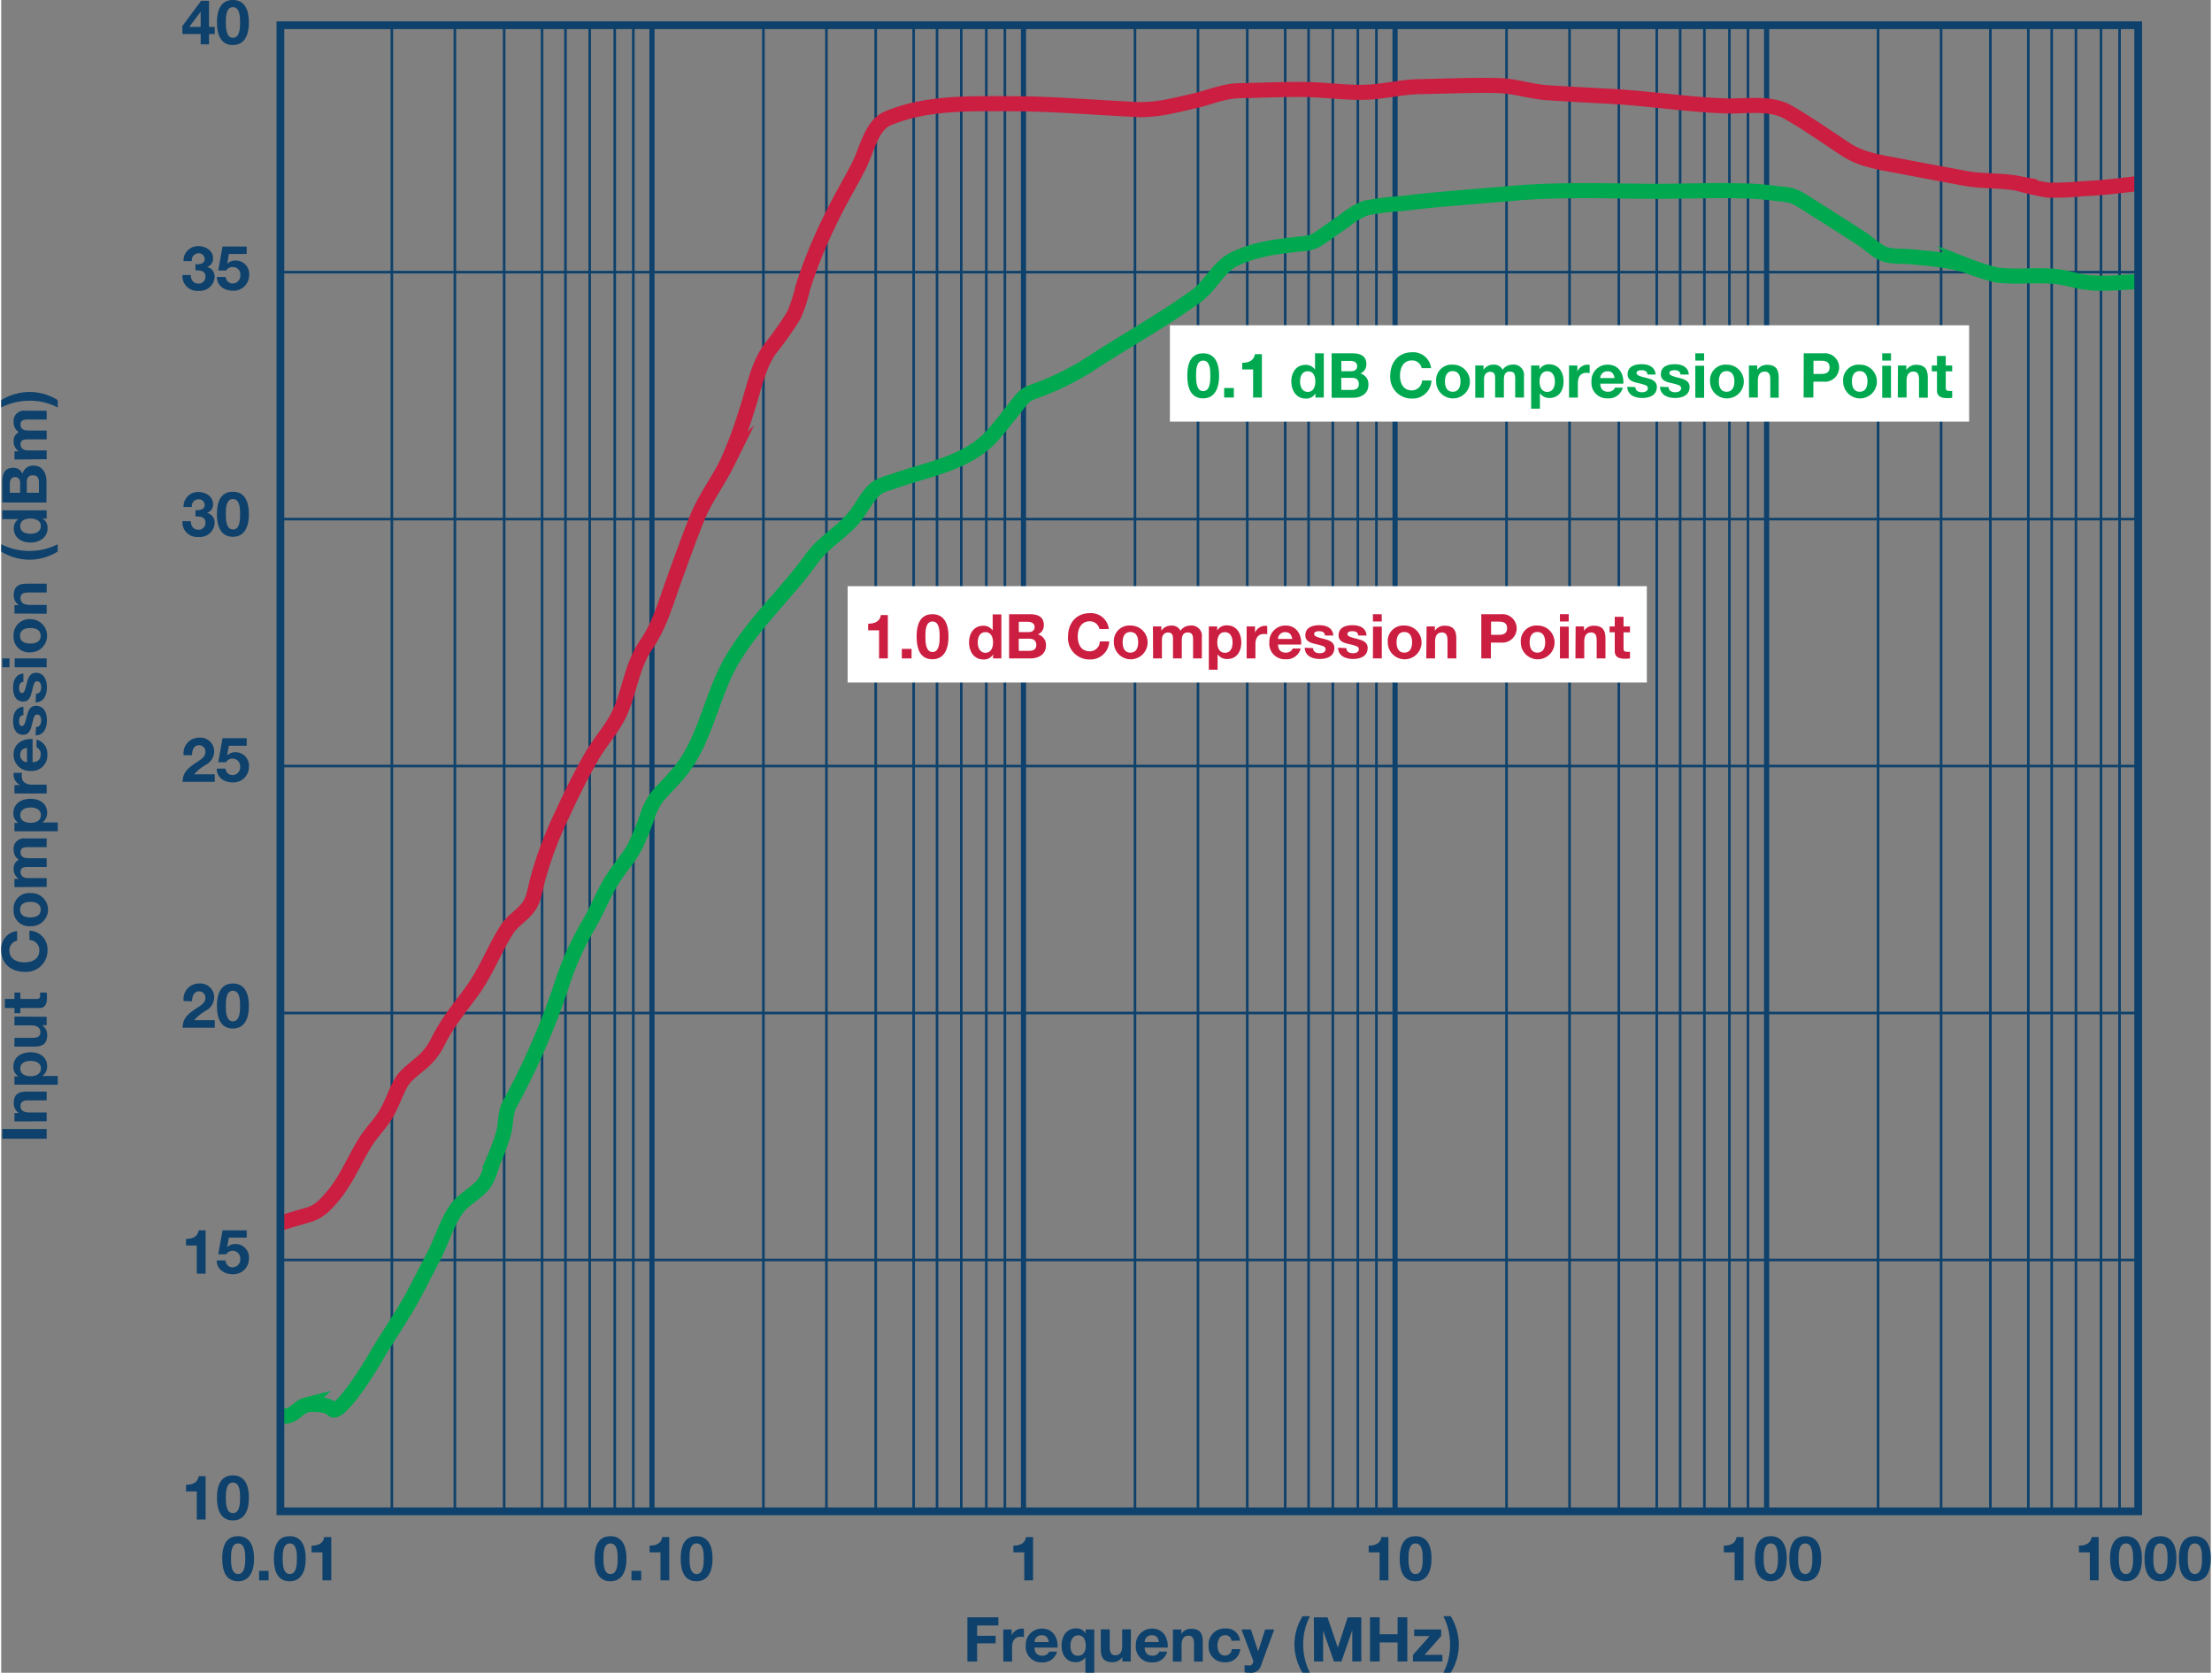 <svg id="bfe43d30-11e3-4fda-9790-0e35988d8fcb" data-name="Layer 1" xmlns="http://www.w3.org/2000/svg" width="5.95in" height="4.5in" viewBox="0 0 428.17 324.18"><rect x="0" y="0" width="428.17" height="324.18" fill="#808080" stroke="none"/><path d="M188.42,314.83h6v1.58H190.3v2h3.59v1.46H190.3v3.54h-1.88Z" transform="translate(-1.19 -1.4)" fill="#0e416b"/><path d="M195.36,317.19H197v1.15h0a2.19,2.19,0,0,1,2-1.32,1.15,1.15,0,0,1,.37.06v1.58a3.71,3.71,0,0,0-.61-.06c-1.25,0-1.68.9-1.68,2v2.8h-1.7Z" transform="translate(-1.19 -1.4)" fill="#0e416b"/><path d="M201.43,320.7c0,1.08.57,1.57,1.52,1.57a1.4,1.4,0,0,0,1.34-.8h1.5a2.79,2.79,0,0,1-2.9,2.09,3,3,0,0,1-3.17-3.27,3.12,3.12,0,0,1,3.17-3.27c2.11,0,3.13,1.78,3,3.68Zm2.77-1.08c-.16-.86-.53-1.32-1.36-1.32a1.33,1.33,0,0,0-1.41,1.32Z" transform="translate(-1.19 -1.4)" fill="#0e416b"/><path d="M213,325.57h-1.71v-3h0a2.23,2.23,0,0,1-2,.95c-1.13,0-2.62-.83-2.62-3.23,0-1.7.9-3.31,2.78-3.31a2,2,0,0,1,1.88,1h0v-.79H213Zm-3.13-3.3c1.1,0,1.48-.93,1.48-1.95s-.38-2-1.45-2-1.51,1-1.51,2S208.71,322.27,209.83,322.27Z" transform="translate(-1.19 -1.4)" fill="#0e416b"/><path d="M220.06,323.39h-1.62v-.86h0a2.24,2.24,0,0,1-1.9,1c-1.81,0-2.27-1-2.27-2.56v-3.81H216v3.5c0,1,.3,1.52,1.09,1.52s1.32-.51,1.32-1.77v-3.25h1.7Z" transform="translate(-1.19 -1.4)" fill="#0e416b"/><path d="M222.76,320.7c.05,1.08.58,1.57,1.53,1.57a1.41,1.41,0,0,0,1.34-.8h1.5a2.79,2.79,0,0,1-2.9,2.09,3,3,0,0,1-3.17-3.27,3.11,3.11,0,0,1,3.17-3.27c2.11,0,3.13,1.78,3,3.68Zm2.77-1.08c-.15-.86-.52-1.32-1.35-1.32a1.35,1.35,0,0,0-1.42,1.32Z" transform="translate(-1.19 -1.4)" fill="#0e416b"/><path d="M228.25,317.19h1.62v.86h0a2.23,2.23,0,0,1,1.9-1c1.81,0,2.26,1,2.26,2.56v3.81h-1.7v-3.5c0-1-.3-1.53-1.09-1.53s-1.32.52-1.32,1.78v3.25h-1.7Z" transform="translate(-1.19 -1.4)" fill="#0e416b"/><path d="M239.59,319.37a1.17,1.17,0,0,0-1.26-1.07c-1.1,0-1.45,1.11-1.45,2s.34,1.95,1.41,1.95a1.31,1.31,0,0,0,1.36-1.26h1.64a2.78,2.78,0,0,1-3,2.55,3,3,0,0,1-3.13-3.18,3.07,3.07,0,0,1,3.17-3.36,2.63,2.63,0,0,1,2.91,2.35Z" transform="translate(-1.19 -1.4)" fill="#0e416b"/><path d="M245.31,324.17a1.94,1.94,0,0,1-2.13,1.4,9.24,9.24,0,0,1-1.05-.06v-1.4c.33,0,.66.07,1,.06a.8.8,0,0,0,.59-1.16l-2.19-5.82h1.82l1.41,4.24h0l1.36-4.24h1.76Z" transform="translate(-1.19 -1.4)" fill="#0e416b"/><path d="M254.8,314.62a11.7,11.7,0,0,0-1.31,5.44,12,12,0,0,0,1.3,5.51h-1.42a10.62,10.62,0,0,1-1.58-5.39,10.5,10.5,0,0,1,1.58-5.56Z" transform="translate(-1.19 -1.4)" fill="#0e416b"/><path d="M255.55,314.83h2.65l2,5.88h0l1.9-5.88h2.65v8.56H263v-6.07h0l-2.1,6.07h-1.45l-2.1-6h0v6h-1.76Z" transform="translate(-1.19 -1.4)" fill="#0e416b"/><path d="M266.43,314.83h1.88v3.28h3.47v-3.28h1.88v8.56h-1.88V319.7h-3.47v3.69h-1.88Z" transform="translate(-1.19 -1.4)" fill="#0e416b"/><path d="M274.76,322.11l3.23-3.64h-3v-1.28h5.23v1.28L277,322.11h3.46v1.28h-5.7Z" transform="translate(-1.19 -1.4)" fill="#0e416b"/><path d="M280.64,325.57a11.59,11.59,0,0,0,1.31-5.42,12.11,12.11,0,0,0-1.3-5.53h1.42a10.75,10.75,0,0,1,1.58,5.41,10.39,10.39,0,0,1-1.58,5.54Z" transform="translate(-1.19 -1.4)" fill="#0e416b"/><path d="M1.4,222.08V220.2H10v1.88Z" transform="translate(-1.19 -1.4)" fill="#0e416b"/><path d="M3.76,218.72V217.1h.86v0a2.21,2.21,0,0,1-1-1.89c0-1.81,1-2.27,2.56-2.27H10v1.7H6.46c-1,0-1.53.3-1.53,1.1S5.45,217,6.71,217H10v1.7Z" transform="translate(-1.19 -1.4)" fill="#0e416b"/><path d="M3.76,211.6V210h.79v0a2.07,2.07,0,0,1-1-1.85c0-1.94,1.57-2.82,3.34-2.82s3.2.92,3.2,2.73a2.22,2.22,0,0,1-.94,1.86v0h3v1.7ZM6.88,207c-1,0-2,.39-2,1.48s1,1.48,2,1.48,2-.38,2-1.49S7.89,207,6.88,207Z" transform="translate(-1.19 -1.4)" fill="#0e416b"/><path d="M10,198.45v1.62H9.1v0a2.22,2.22,0,0,1,1,1.89c0,1.82-1,2.27-2.56,2.27H3.76v-1.7h3.5c1,0,1.52-.3,1.52-1.09s-.51-1.32-1.77-1.32H3.76v-1.71Z" transform="translate(-1.19 -1.4)" fill="#0e416b"/><path d="M3.76,195v-1.25H4.9V195H8c.57,0,.72-.15.72-.72a2.38,2.38,0,0,0,0-.53H10a6.27,6.27,0,0,1,.06,1c0,1-.24,2-1.47,2H4.9v1H3.76v-1H1.9V195Z" transform="translate(-1.19 -1.4)" fill="#0e416b"/><path d="M4.27,183.71a1.84,1.84,0,0,0-1.49,1.87c0,1.69,1.44,2.32,2.93,2.32s2.87-.63,2.87-2.32a1.94,1.94,0,0,0-1.92-2v-1.82a3.61,3.61,0,0,1,3.5,3.77,4.13,4.13,0,0,1-4.45,4.21c-2.54,0-4.52-1.56-4.52-4.21a3.48,3.48,0,0,1,3.08-3.7Z" transform="translate(-1.19 -1.4)" fill="#0e416b"/><path d="M3.59,177.69a3,3,0,0,1,3.28-3.21,3.21,3.21,0,1,1,0,6.41A3,3,0,0,1,3.59,177.69Zm5.25,0c0-1.16-1-1.51-2-1.51s-2,.35-2,1.51,1,1.5,2,1.5S8.84,178.84,8.84,177.69Z" transform="translate(-1.19 -1.4)" fill="#0e416b"/><path d="M3.76,173.32v-1.6H4.6v0a2.22,2.22,0,0,1-1-1.89,1.83,1.83,0,0,1,1-1.81,2.26,2.26,0,0,1-1-1.88,2,2,0,0,1,2.22-2.26H10v1.7H6.45c-.83,0-1.52.07-1.52,1s.8,1.14,1.58,1.14H10v1.71H6.48c-.72,0-1.55-.05-1.55,1,0,.33.22,1.15,1.43,1.15H10v1.7Z" transform="translate(-1.19 -1.4)" fill="#0e416b"/><path d="M3.76,162.5v-1.62h.79v0a2.07,2.07,0,0,1-1-1.85c0-1.94,1.57-2.82,3.34-2.82s3.2.91,3.2,2.72a2.21,2.21,0,0,1-.94,1.86v0h3v1.7Zm3.12-4.61c-1,0-2,.4-2,1.49s1,1.48,2,1.48,2-.39,2-1.49S7.89,157.89,6.88,157.89Z" transform="translate(-1.19 -1.4)" fill="#0e416b"/><path d="M3.76,155.17v-1.62H4.91v0a2.19,2.19,0,0,1-1.32-2,1.59,1.59,0,0,1,.06-.38H5.23a3.72,3.72,0,0,0-.06.62c0,1.24.9,1.67,2,1.67H10v1.71Z" transform="translate(-1.19 -1.4)" fill="#0e416b"/><path d="M7.27,149.1c1.08,0,1.57-.58,1.57-1.53a1.41,1.41,0,0,0-.8-1.34v-1.5a2.79,2.79,0,0,1,2.09,2.9,3,3,0,0,1-3.26,3.17,3.11,3.11,0,0,1-3.28-3.17c0-2.11,1.78-3.13,3.68-3Zm-1.08-2.77c-.86.15-1.32.52-1.32,1.35a1.35,1.35,0,0,0,1.32,1.42Z" transform="translate(-1.19 -1.4)" fill="#0e416b"/><path d="M7.94,142.29c.75,0,1-.63,1-1.31,0-.49-.19-1.11-.79-1.11s-.7.71-1,1.93c-.22,1-.57,2-1.66,2-1.58,0-2-1.37-2-2.7s.46-2.6,2-2.74V140c-.66.05-.84.56-.84,1.17,0,.38.07.94.58.94s.69-1,.92-1.93.59-2,1.74-2c1.63,0,2.16,1.41,2.16,2.83s-.54,2.84-2.19,2.91Z" transform="translate(-1.19 -1.4)" fill="#0e416b"/><path d="M7.94,135.85c.75,0,1-.64,1-1.31,0-.49-.19-1.11-.79-1.11s-.7.7-1,1.93c-.22,1-.57,2-1.66,2-1.58,0-2-1.36-2-2.7s.46-2.6,2-2.73v1.62c-.66.05-.84.55-.84,1.16,0,.39.07,1,.58,1s.69-1,.92-1.93.59-2,1.74-2c1.63,0,2.16,1.42,2.16,2.83s-.54,2.85-2.19,2.92Z" transform="translate(-1.19 -1.4)" fill="#0e416b"/><path d="M2.8,129v1.71H1.4V129Zm1,1.71V129H10v1.71Z" transform="translate(-1.19 -1.4)" fill="#0e416b"/><path d="M3.59,124.62a3.05,3.05,0,0,1,3.28-3.22,3.21,3.21,0,1,1,0,6.42A3,3,0,0,1,3.59,124.62Zm5.25,0c0-1.17-1-1.51-2-1.51s-2,.34-2,1.51,1,1.5,2,1.5S8.84,125.77,8.84,124.62Z" transform="translate(-1.19 -1.4)" fill="#0e416b"/><path d="M3.76,120.3v-1.62h.86v0a2.21,2.21,0,0,1-1-1.89c0-1.81,1-2.27,2.56-2.27H10v1.7H6.46c-1,0-1.53.3-1.53,1.09s.52,1.32,1.78,1.32H10v1.71Z" transform="translate(-1.19 -1.4)" fill="#0e416b"/><path d="M1.19,106.86a11.7,11.7,0,0,0,5.44,1.31,12,12,0,0,0,5.51-1.3v1.42a10.62,10.62,0,0,1-5.39,1.58,10.5,10.5,0,0,1-5.56-1.58Z" transform="translate(-1.19 -1.4)" fill="#0e416b"/><path d="M9.17,101.87v0a2.06,2.06,0,0,1,1,1.88c0,1.87-1.61,2.79-3.32,2.79s-3.22-.93-3.22-2.75A2.14,2.14,0,0,1,4.52,102v0H1.4v-1.7H10v1.62Zm-4.3,1.48c0,1.12,1,1.5,2,1.5s2-.44,2-1.5-1-1.46-2-1.46S4.87,102.25,4.87,103.35Z" transform="translate(-1.19 -1.4)" fill="#0e416b"/><path d="M1.4,98.78v-4c0-1.63.52-2.73,2.12-2.73a1.88,1.88,0,0,1,1.79,1.16,2.09,2.09,0,0,1,2.17-1.57c1.74,0,2.48,1.47,2.48,3v4.15ZM4.86,96.9V95c0-.66-.3-1.15-1-1.15s-1,.62-1,1.29V96.9Zm3.64,0v-2c0-.74-.24-1.39-1.13-1.39S6.15,94,6.15,94.85V96.9Z" transform="translate(-1.19 -1.4)" fill="#0e416b"/><path d="M3.76,90.46v-1.6H4.6v0a2.22,2.22,0,0,1-1-1.89,1.83,1.83,0,0,1,1-1.81,2.25,2.25,0,0,1-1-1.87A2,2,0,0,1,5.81,81H10v1.7H6.45c-.83,0-1.52.07-1.52,1s.8,1.14,1.58,1.14H10v1.7H6.48c-.72,0-1.55,0-1.55,1,0,.34.22,1.15,1.43,1.15H10v1.7Z" transform="translate(-1.19 -1.4)" fill="#0e416b"/><path d="M12.14,80.37a11.59,11.59,0,0,0-5.42-1.31,12.11,12.11,0,0,0-5.53,1.3V78.94A10.75,10.75,0,0,1,6.6,77.36a10.39,10.39,0,0,1,5.54,1.58Z" transform="translate(-1.19 -1.4)" fill="#0e416b"/><path d="M39.84,8H36.29V6.46l3.64-4.9h1.53V6.61h1.11V8H41.46V10H39.84Zm0-4.32h0L37.63,6.61h2.21Z" transform="translate(-1.19 -1.4)" fill="#0e416b"/><path d="M46.09,1.4c1.68,0,3.09,1.05,3.09,4.33s-1.41,4.4-3.09,4.4S43,9.07,43,5.73,44.44,1.4,46.09,1.4Zm0,7.32c1.39,0,1.39-2.05,1.39-3s0-2.93-1.39-2.93-1.37,2.05-1.37,2.93S44.72,8.72,46.09,8.72Z" transform="translate(-1.19 -1.4)" fill="#0e416b"/><path d="M38.83,52.61c.73.06,1.79-.08,1.79-1a1.12,1.12,0,0,0-1.19-1.12A1.3,1.3,0,0,0,38.14,52H36.52a2.79,2.79,0,0,1,2.9-2.9c1.34,0,2.82.83,2.82,2.33a1.66,1.66,0,0,1-1.18,1.71v0A1.87,1.87,0,0,1,42.55,55a2.85,2.85,0,0,1-3.12,2.76,2.85,2.85,0,0,1-3.12-3.06h1.62c0,.92.49,1.66,1.48,1.66a1.3,1.3,0,0,0,1.36-1.32c0-1.27-1.11-1.25-1.94-1.25Z" transform="translate(-1.19 -1.4)" fill="#0e416b"/><path d="M48.76,50.62H45.3L45,52.53l0,0a2.14,2.14,0,0,1,1.64-.64,2.59,2.59,0,0,1,2.59,2.85,3,3,0,0,1-3.12,3c-1.63,0-3.09-.9-3.12-2.66h1.71a1.35,1.35,0,0,0,1.38,1.26,1.52,1.52,0,0,0,1.45-1.62,1.44,1.44,0,0,0-1.45-1.57,1.41,1.41,0,0,0-1.29.67H43.25l.83-4.64h4.68Z" transform="translate(-1.19 -1.4)" fill="#0e416b"/><path d="M38.83,100.27c.73.06,1.79-.09,1.79-1a1.11,1.11,0,0,0-1.19-1.11,1.29,1.29,0,0,0-1.29,1.5H36.52a2.8,2.8,0,0,1,2.9-2.91c1.34,0,2.82.83,2.82,2.33a1.68,1.68,0,0,1-1.18,1.72v0a1.88,1.88,0,0,1,1.49,1.91,2.85,2.85,0,0,1-3.12,2.75,2.85,2.85,0,0,1-3.12-3.05h1.62c0,.91.49,1.65,1.48,1.65a1.3,1.3,0,0,0,1.36-1.32c0-1.27-1.11-1.25-1.94-1.25Z" transform="translate(-1.19 -1.4)" fill="#0e416b"/><path d="M46.09,96.7c1.68,0,3.09,1.06,3.09,4.33s-1.41,4.4-3.09,4.4S43,104.38,43,101,44.44,96.7,46.09,96.7Zm0,7.33c1.39,0,1.39-2,1.39-3s0-2.92-1.39-2.92-1.37,2-1.37,2.92S44.72,104,46.09,104Z" transform="translate(-1.19 -1.4)" fill="#0e416b"/><path d="M36.54,195.4A3,3,0,0,1,39.59,192a2.67,2.67,0,0,1,2.87,2.63A3,3,0,0,1,41,197.18a9.28,9.28,0,0,0-2.43,1.93h4v1.46H36.35c0-1.94,1.2-2.77,2.65-3.75.74-.5,1.75-1,1.76-2a1.22,1.22,0,0,0-1.26-1.3c-1,0-1.33,1.05-1.33,1.93Z" transform="translate(-1.19 -1.4)" fill="#0e416b"/><path d="M46.09,192c1.68,0,3.09,1.06,3.09,4.33s-1.41,4.4-3.09,4.4S43,199.69,43,196.34,44.44,192,46.09,192Zm0,7.33c1.39,0,1.39-2.05,1.39-3s0-2.93-1.39-2.93-1.37,2.05-1.37,2.93S44.72,199.34,46.09,199.34Z" transform="translate(-1.19 -1.4)" fill="#0e416b"/><path d="M40.8,248.23H39.09v-5.45H37V241.5c1.19,0,2.28-.38,2.46-1.67H40.8Z" transform="translate(-1.19 -1.4)" fill="#0e416b"/><path d="M48.76,241.24H45.3l-.34,1.9,0,0a2.11,2.11,0,0,1,1.64-.65,2.59,2.59,0,0,1,2.59,2.85,3,3,0,0,1-3.12,3c-1.63,0-3.09-.9-3.12-2.67h1.71A1.35,1.35,0,0,0,46.07,247a1.52,1.52,0,0,0,1.45-1.62,1.49,1.49,0,0,0-2.74-.9H43.25l.83-4.64h4.68Z" transform="translate(-1.19 -1.4)" fill="#0e416b"/><path d="M36.54,147.75a3,3,0,0,1,3.05-3.39A2.66,2.66,0,0,1,42.46,147,2.94,2.94,0,0,1,41,149.52a9.12,9.12,0,0,0-2.43,1.94h4v1.46H36.35c0-1.94,1.2-2.77,2.65-3.75.74-.51,1.75-1,1.76-2.06a1.21,1.21,0,0,0-1.26-1.29c-1,0-1.33,1-1.33,1.93Z" transform="translate(-1.19 -1.4)" fill="#0e416b"/><path d="M48.76,145.93H45.3l-.34,1.9,0,0a2.11,2.11,0,0,1,1.64-.65,2.59,2.59,0,0,1,2.59,2.85,3,3,0,0,1-3.12,3c-1.63,0-3.09-.9-3.12-2.67h1.71a1.35,1.35,0,0,0,1.38,1.26,1.52,1.52,0,0,0,1.45-1.62,1.45,1.45,0,0,0-1.45-1.57,1.42,1.42,0,0,0-1.29.68H43.25l.83-4.65h4.68Z" transform="translate(-1.19 -1.4)" fill="#0e416b"/><path d="M40.8,295.88H39.09v-5.45H37v-1.28c1.19,0,2.28-.38,2.46-1.67H40.8Z" transform="translate(-1.19 -1.4)" fill="#0e416b"/><path d="M46.09,287.32c1.68,0,3.09,1.05,3.09,4.33s-1.41,4.4-3.09,4.4S43,295,43,291.65,44.44,287.32,46.09,287.32Zm0,7.32c1.39,0,1.39-2.05,1.39-3s0-2.93-1.39-2.93-1.37,2-1.37,2.93S44.72,294.64,46.09,294.64Z" transform="translate(-1.19 -1.4)" fill="#0e416b"/><path d="M47.09,299.11c1.68,0,3.09,1.06,3.09,4.33s-1.41,4.4-3.09,4.4-3.07-1-3.07-4.4S45.43,299.11,47.09,299.11Zm0,7.33c1.39,0,1.39-2.05,1.39-3s0-2.93-1.39-2.93-1.37,2.05-1.37,2.93S45.72,306.44,47.09,306.44Z" transform="translate(-1.19 -1.4)" fill="#0e416b"/><path d="M51.16,305.83H53v1.84H51.16Z" transform="translate(-1.19 -1.4)" fill="#0e416b"/><path d="M57.1,299.11c1.67,0,3.09,1.06,3.09,4.33s-1.42,4.4-3.09,4.4-3.07-1-3.07-4.4S55.44,299.11,57.1,299.11Zm0,7.33c1.39,0,1.39-2.05,1.39-3s0-2.93-1.39-2.93-1.37,2.05-1.37,2.93S55.73,306.44,57.1,306.44Z" transform="translate(-1.19 -1.4)" fill="#0e416b"/><path d="M65.15,307.67H63.44v-5.44H61.33v-1.29c1.19,0,2.28-.38,2.46-1.66h1.36Z" transform="translate(-1.19 -1.4)" fill="#0e416b"/><path d="M201.14,307.67h-1.7v-5.44h-2.11v-1.29c1.18,0,2.27-.38,2.45-1.66h1.36Z" transform="translate(-1.19 -1.4)" fill="#0e416b"/><path d="M270,307.67h-1.71v-5.44h-2.11v-1.29c1.19,0,2.28-.38,2.46-1.66H270Z" transform="translate(-1.19 -1.4)" fill="#0e416b"/><path d="M275.26,299.11c1.68,0,3.09,1.06,3.09,4.33s-1.41,4.4-3.09,4.4-3.07-1-3.07-4.4S273.6,299.11,275.26,299.11Zm0,7.33c1.39,0,1.39-2.05,1.39-3s0-2.93-1.39-2.93-1.37,2.05-1.37,2.93S273.89,306.44,275.26,306.44Z" transform="translate(-1.19 -1.4)" fill="#0e416b"/><path d="M338.8,307.67h-1.71v-5.44H335v-1.29c1.19,0,2.28-.38,2.46-1.66h1.36Z" transform="translate(-1.19 -1.4)" fill="#0e416b"/><path d="M344.09,299.11c1.68,0,3.09,1.06,3.09,4.33s-1.41,4.4-3.09,4.4-3.07-1-3.07-4.4S342.44,299.11,344.09,299.11Zm0,7.33c1.39,0,1.39-2.05,1.39-3s0-2.93-1.39-2.93-1.37,2.05-1.37,2.93S342.72,306.44,344.09,306.44Z" transform="translate(-1.19 -1.4)" fill="#0e416b"/><path d="M350.76,299.11c1.68,0,3.1,1.06,3.1,4.33s-1.42,4.4-3.1,4.4-3.07-1-3.07-4.4S349.11,299.11,350.76,299.11Zm0,7.33c1.39,0,1.39-2.05,1.39-3s0-2.93-1.39-2.93-1.36,2.05-1.36,2.93S349.4,306.44,350.76,306.44Z" transform="translate(-1.19 -1.4)" fill="#0e416b"/><path d="M119.25,299.11c1.68,0,3.1,1.06,3.1,4.33s-1.42,4.4-3.1,4.4-3.07-1-3.07-4.4S117.6,299.11,119.25,299.11Zm0,7.33c1.4,0,1.4-2.05,1.4-3s0-2.93-1.4-2.93-1.36,2.05-1.36,2.93S117.89,306.44,119.25,306.44Z" transform="translate(-1.19 -1.4)" fill="#0e416b"/><path d="M123.32,305.83h1.89v1.84h-1.89Z" transform="translate(-1.19 -1.4)" fill="#0e416b"/><path d="M130.64,307.67h-1.7v-5.44h-2.11v-1.29c1.18,0,2.28-.38,2.46-1.66h1.35Z" transform="translate(-1.19 -1.4)" fill="#0e416b"/><path d="M135.93,299.11c1.68,0,3.1,1.06,3.1,4.33s-1.42,4.4-3.1,4.4-3.07-1-3.07-4.4S134.28,299.11,135.93,299.11Zm0,7.33c1.4,0,1.4-2.05,1.4-3s0-2.93-1.4-2.93-1.36,2.05-1.36,2.93S134.57,306.44,135.93,306.44Z" transform="translate(-1.19 -1.4)" fill="#0e416b"/><path d="M407.63,307.67h-1.71v-5.44h-2.11v-1.29c1.19,0,2.28-.38,2.46-1.66h1.36Z" transform="translate(-1.19 -1.4)" fill="#0e416b"/><path d="M412.92,299.11c1.68,0,3.09,1.06,3.09,4.33s-1.41,4.4-3.09,4.4-3.07-1-3.07-4.4S411.27,299.11,412.92,299.11Zm0,7.33c1.39,0,1.39-2.05,1.39-3s0-2.93-1.39-2.93-1.37,2.05-1.37,2.93S411.55,306.44,412.92,306.44Z" transform="translate(-1.19 -1.4)" fill="#0e416b"/><path d="M419.59,299.11c1.68,0,3.1,1.06,3.1,4.33s-1.42,4.4-3.1,4.4-3.07-1-3.07-4.4S417.94,299.11,419.59,299.11Zm0,7.33c1.39,0,1.39-2.05,1.39-3s0-2.93-1.39-2.93-1.36,2.05-1.36,2.93S418.23,306.44,419.59,306.44Z" transform="translate(-1.19 -1.4)" fill="#0e416b"/><path d="M426.26,299.11c1.68,0,3.1,1.06,3.1,4.33s-1.42,4.4-3.1,4.4-3.07-1-3.07-4.4S424.61,299.11,426.26,299.11Zm0,7.33c1.4,0,1.4-2.05,1.4-3s0-2.93-1.4-2.93-1.36,2.05-1.36,2.93S424.9,306.44,426.26,306.44Z" transform="translate(-1.19 -1.4)" fill="#0e416b"/><line x1="54.1" y1="4.89" x2="414.1" y2="4.89" fill="none" stroke="#0e416b" stroke-miterlimit="1"/><line x1="54.1" y1="292.89" x2="414.1" y2="292.89" fill="none" stroke="#0e416b" stroke-miterlimit="1"/><path d="M76.89,6.28v288M89.1,6.28v288m9.55-288v288M106,6.28v288m4.53-288v288m4.7-288v288m4.85-288v288m3.6-288v288" transform="translate(-1.19 -1.4)" fill="none" stroke="#0e416b" stroke-miterlimit="11.5" stroke-width="0.5"/><line x1="126.1" y1="4.89" x2="126.1" y2="292.89" fill="none" stroke="#0e416b" stroke-miterlimit="11.5"/><path d="M148.89,6.28v288m12.21-288v288m9.55-288v288M178,6.28v288m4.53-288v288m4.7-288v288m4.85-288v288m3.6-288v288" transform="translate(-1.19 -1.4)" fill="none" stroke="#0e416b" stroke-miterlimit="11.5" stroke-width="0.5"/><line x1="198.1" y1="4.89" x2="198.1" y2="292.89" fill="none" stroke="#0e416b" stroke-miterlimit="11.5"/><path d="M220.89,6.28v288m12.21-288v288m9.55-288v288M250,6.28v288m4.53-288v288m4.7-288v288m4.85-288v288m3.6-288v288" transform="translate(-1.19 -1.4)" fill="none" stroke="#0e416b" stroke-miterlimit="11.5" stroke-width="0.5"/><line x1="270.1" y1="4.89" x2="270.1" y2="292.89" fill="none" stroke="#0e416b" stroke-miterlimit="11.5"/><path d="M292.89,6.28v288m12.21-288v288m9.55-288v288M322,6.28v288m4.53-288v288m4.7-288v288m4.85-288v288m3.6-288v288" transform="translate(-1.19 -1.4)" fill="none" stroke="#0e416b" stroke-miterlimit="11.5" stroke-width="0.5"/><line x1="342.1" y1="4.89" x2="342.1" y2="292.89" fill="none" stroke="#0e416b" stroke-miterlimit="11.5"/><path d="M364.89,6.28v288m12.21-288v288m9.55-288v288M394,6.28v288m4.53-288v288m4.7-288v288m4.85-288v288m3.6-288v288" transform="translate(-1.19 -1.4)" fill="none" stroke="#0e416b" stroke-miterlimit="11.5" stroke-width="0.5"/><line x1="54.25" y1="52.74" x2="414.1" y2="52.74" fill="none" stroke="#0e416b" stroke-miterlimit="11.5" stroke-width="0.5"/><line x1="54.25" y1="100.6" x2="414.1" y2="100.6" fill="none" stroke="#0e416b" stroke-miterlimit="11.5" stroke-width="0.5"/><line x1="54.25" y1="148.46" x2="414.1" y2="148.46" fill="none" stroke="#0e416b" stroke-miterlimit="11.5" stroke-width="0.5"/><line x1="54.25" y1="196.32" x2="414.1" y2="196.32" fill="none" stroke="#0e416b" stroke-miterlimit="11.5" stroke-width="0.5"/><line x1="54.25" y1="244.18" x2="414.1" y2="244.18" fill="none" stroke="#0e416b" stroke-miterlimit="11.5" stroke-width="0.5"/><path d="M55.3,238.42l5.44-1.6c2.17-.63,3.42-2.06,4.95-3.92,2.51-3.07,4-6.85,6.09-10.2,1.17-1.84,2.74-3.38,3.88-5.23s1.83-4,2.84-5.92c.89-1.69,2.3-2.62,3.72-3.84a12.66,12.66,0,0,0,3.67-4.6c1.85-3.65,4.17-6.4,6.53-9.63,2.75-3.76,4.29-8.08,6.8-12,1.09-1.69,2.92-2.68,4.12-4.28,1.07-1.43,1.28-3.38,1.76-5.2a73,73,0,0,1,4.74-12.66c1.76-3.83,3.64-7.63,5.72-11.27,1.75-3.06,4.36-5.77,5.72-9.05,1.77-4.3,2.27-8.85,4.89-12.66s3.77-8.05,5.36-12.46c1.47-4.06,2.92-8.15,4.53-12.14,1.52-3.78,4-7,5.8-10.64a85.22,85.22,0,0,0,3.83-10.27c1.34-4,2.05-8.37,4.46-11.79a66,66,0,0,0,4.62-6.54,28.35,28.35,0,0,0,1.75-5.37,93.08,93.08,0,0,1,4.93-12.32c1.76-3.82,3.91-7.37,5.84-11.08,1.65-3.16,2.45-8,5.65-9.38,7.46-3.17,16-2.87,23.88-2.87,8.08,0,16.2.73,24.28,1.12,3.88.19,7.41-.79,11.23-1.65,3-.68,5.94-2,9-2,4.21-.07,8.44-.28,12.65-.22,4.05.06,8.17.72,12.2.5,3.33-.18,6.47-1,9.82-1.06,5.13-.07,10.3-.35,15.42-.2,3.17.1,6.26,1.18,9.44,1.38q5.76.38,11.52.66c7.66.38,15.24,1.62,22.88,1.89,3.75.14,8.67-.75,12.07,1.16,4,2.27,7.57,4.84,11.43,7.36,3.05,2,7,2.5,10.43,3.16,4.16.8,8.32,1.57,12.49,2.35,3.42.64,6.93.36,10.33,1a52.73,52.73,0,0,0,5.87,1.31,57.25,57.25,0,0,0,6.67-.29c3.77-.16,6.9-.54,10.64-1" transform="translate(-1.19 -1.4)" fill="none" stroke="#cb1e40" stroke-miterlimit="10" stroke-width="2.92"/><path d="M55.51,275.75c1.17,0,.37.28,1.49-.05s2.06-1.7,3.22-2a10,10,0,0,1,4.29.24l.77.44c.64,1.58,4.81-3.51,9.25-11.3l4.35-6.89c2.23-3.53,4-7.34,6-11.07,1.58-3,2.67-6.91,4.65-9.56,1.37-1.83,3.64-2.86,5.08-4.62,1-1.26,1.43-3.09,2-4.69a45.73,45.73,0,0,0,2-5.48c.46-2.06.18-3.72,1.2-5.54a140.36,140.36,0,0,0,10-23A57.88,57.88,0,0,1,115,180.63c1.81-3,3-6.45,5-9.36,1.32-2,3-3.85,4.09-6a55.5,55.5,0,0,0,2.31-5.69,12.72,12.72,0,0,1,2.15-4.06c1.61-1.83,3.48-3.57,4.91-5.57,4.37-6.09,5.59-14.25,9.37-20.68,4.25-7.22,10.52-12.81,15.36-19.53,2.25-3.12,5.26-4.78,7.82-7.54,1.53-1.65,2.53-3.89,4.06-5.55,1.16-1.26,2.65-1.49,4.25-2.06,6.64-2.35,14.53-3.43,19.42-9.33,1.71-2,3.35-4.16,5-6.24,1.11-1.39,2.07-1.57,3.72-2.17a53.2,53.2,0,0,0,11-5.73c6.47-4.15,13.14-7.86,19.39-12.41,2.7-2,4.34-5.69,7.27-7.08,4-1.89,7.77-2.39,12-2.86,1.89-.21,3.07-.18,4.63-1.28s3.16-2.22,4.75-3.31a14.57,14.57,0,0,1,4.12-2.46,52.91,52.91,0,0,1,7-.87c7.2-.91,14.41-1.35,21.63-2,8.39-.72,16.68-.49,25.09-.38,7.13.09,14.3-.33,21.43,0,2,.1,4,.39,5.93.59s2.84.85,4.54,1.93c3.56,2.24,7.11,4.49,10.63,6.78,1.35.89,2.76,2.33,4.22,2.87s3.44.35,4.94.5c3.88.38,7.51.6,11.23,1.78a46.1,46.1,0,0,0,5.75,1.81,42.13,42.13,0,0,0,5.95.13c1.8,0,3.66-.06,5.45.13,2.1.22,4.16,1,6.26,1.17,3.42.37,6.14-.08,9.57-.16" transform="translate(-1.19 -1.4)" fill="none" stroke="#00a94f" stroke-miterlimit="10" stroke-width="2.92"/><rect x="54.1" y="4.89" width="360" height="288" fill="none" stroke="#0e416b" stroke-linecap="square" stroke-miterlimit="2" stroke-width="1.5"/><rect x="164.02" y="113.6" width="154.87" height="18.67" fill="#fff"/><path d="M173,129h-1.7v-5.45h-2.11v-1.28c1.19,0,2.28-.39,2.46-1.67H173Z" transform="translate(-1.19 -1.4)" fill="#cb1e40"/><path d="M175.71,127.15h1.89V129h-1.89Z" transform="translate(-1.19 -1.4)" fill="#cb1e40"/><path d="M181.65,120.43c1.68,0,3.1,1.06,3.1,4.33s-1.42,4.4-3.1,4.4-3.07-1-3.07-4.4S180,120.43,181.65,120.43Zm0,7.33c1.39,0,1.39-2.05,1.39-3s0-2.92-1.39-2.92-1.37,2-1.37,2.92S180.28,127.76,181.65,127.76Z" transform="translate(-1.19 -1.4)" fill="#cb1e40"/><path d="M193.41,128.2h0a2,2,0,0,1-1.89,1c-1.87,0-2.78-1.6-2.78-3.32s.93-3.21,2.75-3.21a2.12,2.12,0,0,1,1.83.92h0v-3.12H195V129h-1.62Zm-1.49-4.29c-1.11,0-1.5,1-1.5,2s.45,2,1.5,2,1.47-1,1.47-2S193,123.91,191.92,123.91Z" transform="translate(-1.19 -1.4)" fill="#cb1e40"/><path d="M196.5,120.43h4c1.63,0,2.73.53,2.73,2.13a1.87,1.87,0,0,1-1.16,1.78,2.1,2.1,0,0,1,1.57,2.17c0,1.74-1.48,2.49-3,2.49H196.5Zm1.88,3.47h1.91c.66,0,1.15-.3,1.15-1s-.63-1-1.3-1h-1.76Zm0,3.63h2c.74,0,1.39-.24,1.39-1.12s-.56-1.23-1.36-1.23h-2.05Z" transform="translate(-1.19 -1.4)" fill="#cb1e40"/><path d="M214,123.31a1.86,1.86,0,0,0-1.87-1.5c-1.69,0-2.33,1.44-2.33,2.94s.64,2.87,2.33,2.87a1.92,1.92,0,0,0,1.94-1.92h1.83a3.63,3.63,0,0,1-3.77,3.5,4.13,4.13,0,0,1-4.21-4.45c0-2.54,1.56-4.52,4.21-4.52a3.46,3.46,0,0,1,3.69,3.08Z" transform="translate(-1.19 -1.4)" fill="#cb1e40"/><path d="M220,122.63a3.27,3.27,0,1,1-3.2,3.27A3,3,0,0,1,220,122.63Zm0,5.25c1.17,0,1.51-1,1.51-2s-.34-2-1.51-2-1.5,1-1.5,2S218.85,127.88,220,127.88Z" transform="translate(-1.19 -1.4)" fill="#cb1e40"/><path d="M224.37,122.8H226v.84h0a2.25,2.25,0,0,1,1.9-1,1.84,1.84,0,0,1,1.81,1,2.25,2.25,0,0,1,1.87-1,2,2,0,0,1,2.27,2.22V129h-1.7v-3.52c0-.83-.08-1.51-1.05-1.51s-1.14.79-1.14,1.57V129h-1.7v-3.48c0-.72.05-1.55-1-1.55-.34,0-1.15.22-1.15,1.43V129h-1.71Z" transform="translate(-1.19 -1.4)" fill="#cb1e40"/><path d="M235.2,122.8h1.62v.79h0a2.07,2.07,0,0,1,1.85-1c1.94,0,2.82,1.57,2.82,3.33s-.92,3.2-2.73,3.2a2.21,2.21,0,0,1-1.86-.93h0v3h-1.7Zm4.6,3.11c0-1-.39-2-1.49-2s-1.47,1-1.47,2,.38,2,1.49,2S239.8,126.92,239.8,125.91Z" transform="translate(-1.19 -1.4)" fill="#cb1e40"/><path d="M242.53,122.8h1.62V124h0a2.19,2.19,0,0,1,2-1.32,1.15,1.15,0,0,1,.37.06v1.58a2.8,2.8,0,0,0-.61-.06c-1.25,0-1.68.9-1.68,2V129h-1.7Z" transform="translate(-1.19 -1.4)" fill="#cb1e40"/><path d="M248.6,126.31c.05,1.08.58,1.57,1.52,1.57a1.41,1.41,0,0,0,1.35-.8H253a2.79,2.79,0,0,1-2.91,2.08,3,3,0,0,1-3.16-3.26,3.1,3.1,0,0,1,3.16-3.27c2.11,0,3.13,1.77,3,3.68Zm2.77-1.08c-.16-.86-.53-1.32-1.35-1.32a1.34,1.34,0,0,0-1.42,1.32Z" transform="translate(-1.19 -1.4)" fill="#cb1e40"/><path d="M255.4,127c0,.74.64,1,1.31,1,.49,0,1.12-.19,1.12-.79s-.71-.69-1.93-1c-1-.21-2-.56-2-1.65,0-1.58,1.37-2,2.7-2s2.6.45,2.73,2h-1.62c-.05-.66-.55-.84-1.16-.84-.38,0-.95.07-.95.57s1,.7,1.93.93,2,.58,2,1.74c0,1.63-1.42,2.15-2.83,2.15s-2.84-.54-2.92-2.18Z" transform="translate(-1.19 -1.4)" fill="#cb1e40"/><path d="M261.85,127c0,.74.63,1,1.31,1,.49,0,1.11-.19,1.11-.79s-.71-.69-1.93-1c-1-.21-2-.56-2-1.65,0-1.58,1.37-2,2.7-2s2.6.45,2.74,2h-1.62c-.05-.66-.55-.84-1.17-.84-.38,0-.94.07-.94.57s1,.7,1.93.93,2,.58,2,1.74c0,1.63-1.41,2.15-2.83,2.15s-2.84-.54-2.91-2.18Z" transform="translate(-1.19 -1.4)" fill="#cb1e40"/><path d="M268.72,121.84H267v-1.41h1.7Zm-1.7,1h1.7V129H267Z" transform="translate(-1.19 -1.4)" fill="#cb1e40"/><path d="M273.08,122.63a3.27,3.27,0,1,1-3.2,3.27A3,3,0,0,1,273.08,122.63Zm0,5.25c1.16,0,1.51-1,1.51-2s-.35-2-1.51-2-1.5,1-1.5,2S271.93,127.88,273.08,127.88Z" transform="translate(-1.19 -1.4)" fill="#cb1e40"/><path d="M277.4,122.8H279v.86h0a2.19,2.19,0,0,1,1.89-1c1.81,0,2.27,1,2.27,2.55V129h-1.71v-3.51c0-1-.3-1.52-1.09-1.52s-1.32.52-1.32,1.78V129h-1.7Z" transform="translate(-1.19 -1.4)" fill="#cb1e40"/><path d="M288,120.43h3.86a2.76,2.76,0,1,1,0,5.5h-2V129H288Zm1.89,4h1.46c.87,0,1.65-.19,1.65-1.28s-.78-1.28-1.65-1.28h-1.46Z" transform="translate(-1.19 -1.4)" fill="#cb1e40"/><path d="M298.87,122.63a3.27,3.27,0,1,1-3.21,3.27A3,3,0,0,1,298.87,122.63Zm0,5.25c1.16,0,1.51-1,1.51-2s-.35-2-1.51-2-1.5,1-1.5,2S297.72,127.88,298.87,127.88Z" transform="translate(-1.19 -1.4)" fill="#cb1e40"/><path d="M304.94,121.84h-1.7v-1.41h1.7Zm-1.7,1h1.7V129h-1.7Z" transform="translate(-1.19 -1.4)" fill="#cb1e40"/><path d="M306.28,122.8h1.62v.86h0a2.19,2.19,0,0,1,1.89-1c1.82,0,2.27,1,2.27,2.55V129h-1.7v-3.51c0-1-.3-1.52-1.09-1.52s-1.32.52-1.32,1.78V129h-1.71Z" transform="translate(-1.19 -1.4)" fill="#cb1e40"/><path d="M315.56,122.8h1.25v1.14h-1.25V127c0,.57.14.71.72.71a3.15,3.15,0,0,0,.53,0V129a6.33,6.33,0,0,1-1,.06c-1,0-1.95-.24-1.95-1.48v-3.65h-1V122.8h1v-1.86h1.7Z" transform="translate(-1.19 -1.4)" fill="#cb1e40"/><rect x="226.47" y="63.04" width="154.87" height="18.67" fill="#fff"/><path d="M234.1,69.87c1.68,0,3.09,1.06,3.09,4.33s-1.41,4.4-3.09,4.4-3.07-1-3.07-4.4S232.44,69.87,234.1,69.87Zm0,7.33c1.39,0,1.39-2,1.39-3s0-2.92-1.39-2.92-1.37,2-1.37,2.92S232.73,77.2,234.1,77.2Z" transform="translate(-1.19 -1.4)" fill="#00a94f"/><path d="M238.17,76.59h1.88v1.85h-1.88Z" transform="translate(-1.19 -1.4)" fill="#00a94f"/><path d="M245.48,78.44h-1.7V73h-2.11V71.71c1.19,0,2.28-.39,2.46-1.67h1.35Z" transform="translate(-1.19 -1.4)" fill="#00a94f"/><path d="M255.86,77.64h0a2,2,0,0,1-1.88,1c-1.87,0-2.79-1.6-2.79-3.32s.93-3.21,2.75-3.21a2.15,2.15,0,0,1,1.84.92h0V69.87h1.7v8.57h-1.62Zm-1.48-4.29c-1.12,0-1.5,1-1.5,2s.44,2,1.5,2,1.46-1,1.46-2S255.48,73.35,254.38,73.35Z" transform="translate(-1.19 -1.4)" fill="#00a94f"/><path d="M259,69.87h4c1.63,0,2.73.53,2.73,2.13a1.88,1.88,0,0,1-1.16,1.78A2.1,2.1,0,0,1,266.12,76c0,1.74-1.47,2.49-3,2.49H259Zm1.88,3.47h1.91c.66,0,1.15-.3,1.15-1s-.62-1-1.29-1h-1.77Zm0,3.63h2c.74,0,1.39-.24,1.39-1.13s-.55-1.22-1.36-1.22h-2.05Z" transform="translate(-1.19 -1.4)" fill="#00a94f"/><path d="M276.44,72.75a1.85,1.85,0,0,0-1.87-1.5c-1.69,0-2.32,1.44-2.32,2.94s.63,2.87,2.32,2.87a2,2,0,0,0,1.95-1.92h1.82a3.62,3.62,0,0,1-3.77,3.5,4.13,4.13,0,0,1-4.21-4.45c0-2.54,1.56-4.52,4.21-4.52a3.47,3.47,0,0,1,3.7,3.08Z" transform="translate(-1.19 -1.4)" fill="#00a94f"/><path d="M282.46,72.07a3.27,3.27,0,1,1-3.21,3.27A3,3,0,0,1,282.46,72.07Zm0,5.25c1.16,0,1.51-1,1.51-2s-.35-2-1.51-2-1.5,1-1.5,2S281.31,77.32,282.46,77.32Z" transform="translate(-1.19 -1.4)" fill="#00a94f"/><path d="M286.83,72.23h1.6v.84h0a2.24,2.24,0,0,1,1.89-1,1.82,1.82,0,0,1,1.81,1,2.25,2.25,0,0,1,1.87-1,2,2,0,0,1,2.27,2.22v4.15h-1.7V74.92c0-.83-.07-1.51-1.05-1.51s-1.14.79-1.14,1.57v3.46h-1.7V75c0-.72.05-1.55-1-1.55-.34,0-1.15.22-1.15,1.43v3.6h-1.7Z" transform="translate(-1.19 -1.4)" fill="#00a94f"/><path d="M297.65,72.23h1.62V73h0a2.07,2.07,0,0,1,1.85-1c1.94,0,2.82,1.57,2.82,3.33s-.91,3.2-2.72,3.2a2.18,2.18,0,0,1-1.86-.93h0v3h-1.7Zm4.61,3.12c0-1-.4-2-1.49-2s-1.48,1-1.48,2,.39,2,1.49,2S302.26,76.36,302.26,75.35Z" transform="translate(-1.19 -1.4)" fill="#00a94f"/><path d="M305,72.23h1.62v1.16h0a2.19,2.19,0,0,1,2-1.32,1.21,1.21,0,0,1,.38.06v1.58a2.9,2.9,0,0,0-.62-.06c-1.24,0-1.67.9-1.67,2v2.8H305Z" transform="translate(-1.19 -1.4)" fill="#00a94f"/><path d="M311.05,75.75c.05,1.08.58,1.57,1.53,1.57a1.41,1.41,0,0,0,1.34-.8h1.5a2.79,2.79,0,0,1-2.9,2.08,3,3,0,0,1-3.17-3.26,3.1,3.1,0,0,1,3.17-3.27c2.11,0,3.13,1.77,3,3.68Zm2.77-1.08c-.15-.86-.52-1.32-1.35-1.32a1.35,1.35,0,0,0-1.42,1.32Z" transform="translate(-1.19 -1.4)" fill="#00a94f"/><path d="M317.86,76.42c0,.74.63,1,1.3,1,.5,0,1.12-.19,1.12-.79s-.71-.69-1.93-1c-1-.21-2-.56-2-1.65,0-1.59,1.37-2,2.7-2s2.6.45,2.73,2H320.2c-.05-.66-.56-.84-1.17-.84-.38,0-.95.07-.95.57s1,.7,1.94.93,2,.58,2,1.73c0,1.64-1.41,2.16-2.83,2.16s-2.84-.54-2.91-2.18Z" transform="translate(-1.19 -1.4)" fill="#00a94f"/><path d="M324.3,76.42c0,.74.64,1,1.31,1,.49,0,1.11-.19,1.11-.79s-.7-.69-1.93-1c-1-.21-2-.56-2-1.65,0-1.59,1.36-2,2.69-2s2.61.45,2.74,2h-1.62c-.05-.66-.55-.84-1.16-.84-.39,0-1,.07-1,.57s1,.7,1.93.93,2,.58,2,1.73c0,1.64-1.42,2.16-2.83,2.16s-2.85-.54-2.92-2.18Z" transform="translate(-1.19 -1.4)" fill="#00a94f"/><path d="M331.18,71.28h-1.71V69.87h1.71Zm-1.71,1h1.71v6.21h-1.71Z" transform="translate(-1.19 -1.4)" fill="#00a94f"/><path d="M335.53,72.07a3.27,3.27,0,1,1-3.2,3.27A3,3,0,0,1,335.53,72.07Zm0,5.25c1.16,0,1.51-1,1.51-2s-.35-2-1.51-2-1.5,1-1.5,2S334.38,77.32,335.53,77.32Z" transform="translate(-1.19 -1.4)" fill="#00a94f"/><path d="M339.85,72.23h1.62v.87h0a2.19,2.19,0,0,1,1.89-1c1.81,0,2.27,1,2.27,2.55v3.82H344V74.93c0-1-.3-1.52-1.09-1.52s-1.32.52-1.32,1.78v3.25h-1.71Z" transform="translate(-1.19 -1.4)" fill="#00a94f"/><path d="M350.48,69.87h3.87a2.76,2.76,0,1,1,0,5.5h-2v3.07h-1.89Zm1.89,4h1.46c.88,0,1.66-.19,1.66-1.28s-.78-1.28-1.66-1.28h-1.46Z" transform="translate(-1.19 -1.4)" fill="#00a94f"/><path d="M361.32,72.07a3.27,3.27,0,1,1-3.2,3.27A3,3,0,0,1,361.32,72.07Zm0,5.25c1.16,0,1.51-1,1.51-2s-.35-2-1.51-2-1.5,1-1.5,2S360.17,77.32,361.32,77.32Z" transform="translate(-1.19 -1.4)" fill="#00a94f"/><path d="M367.39,71.28h-1.7V69.87h1.7Zm-1.7,1h1.7v6.21h-1.7Z" transform="translate(-1.19 -1.4)" fill="#00a94f"/><path d="M368.74,72.23h1.62v.87h0a2.21,2.21,0,0,1,1.9-1c1.81,0,2.26,1,2.26,2.55v3.82h-1.7V74.93c0-1-.3-1.52-1.09-1.52s-1.32.52-1.32,1.78v3.25h-1.7Z" transform="translate(-1.19 -1.4)" fill="#00a94f"/><path d="M378,72.23h1.25v1.14H378v3.07c0,.58.15.72.72.72a3.15,3.15,0,0,0,.53,0v1.33a6.33,6.33,0,0,1-1,.06c-1,0-1.95-.24-1.95-1.48V73.37h-1V72.23h1V70.38H378Z" transform="translate(-1.19 -1.4)" fill="#00a94f"/></svg>